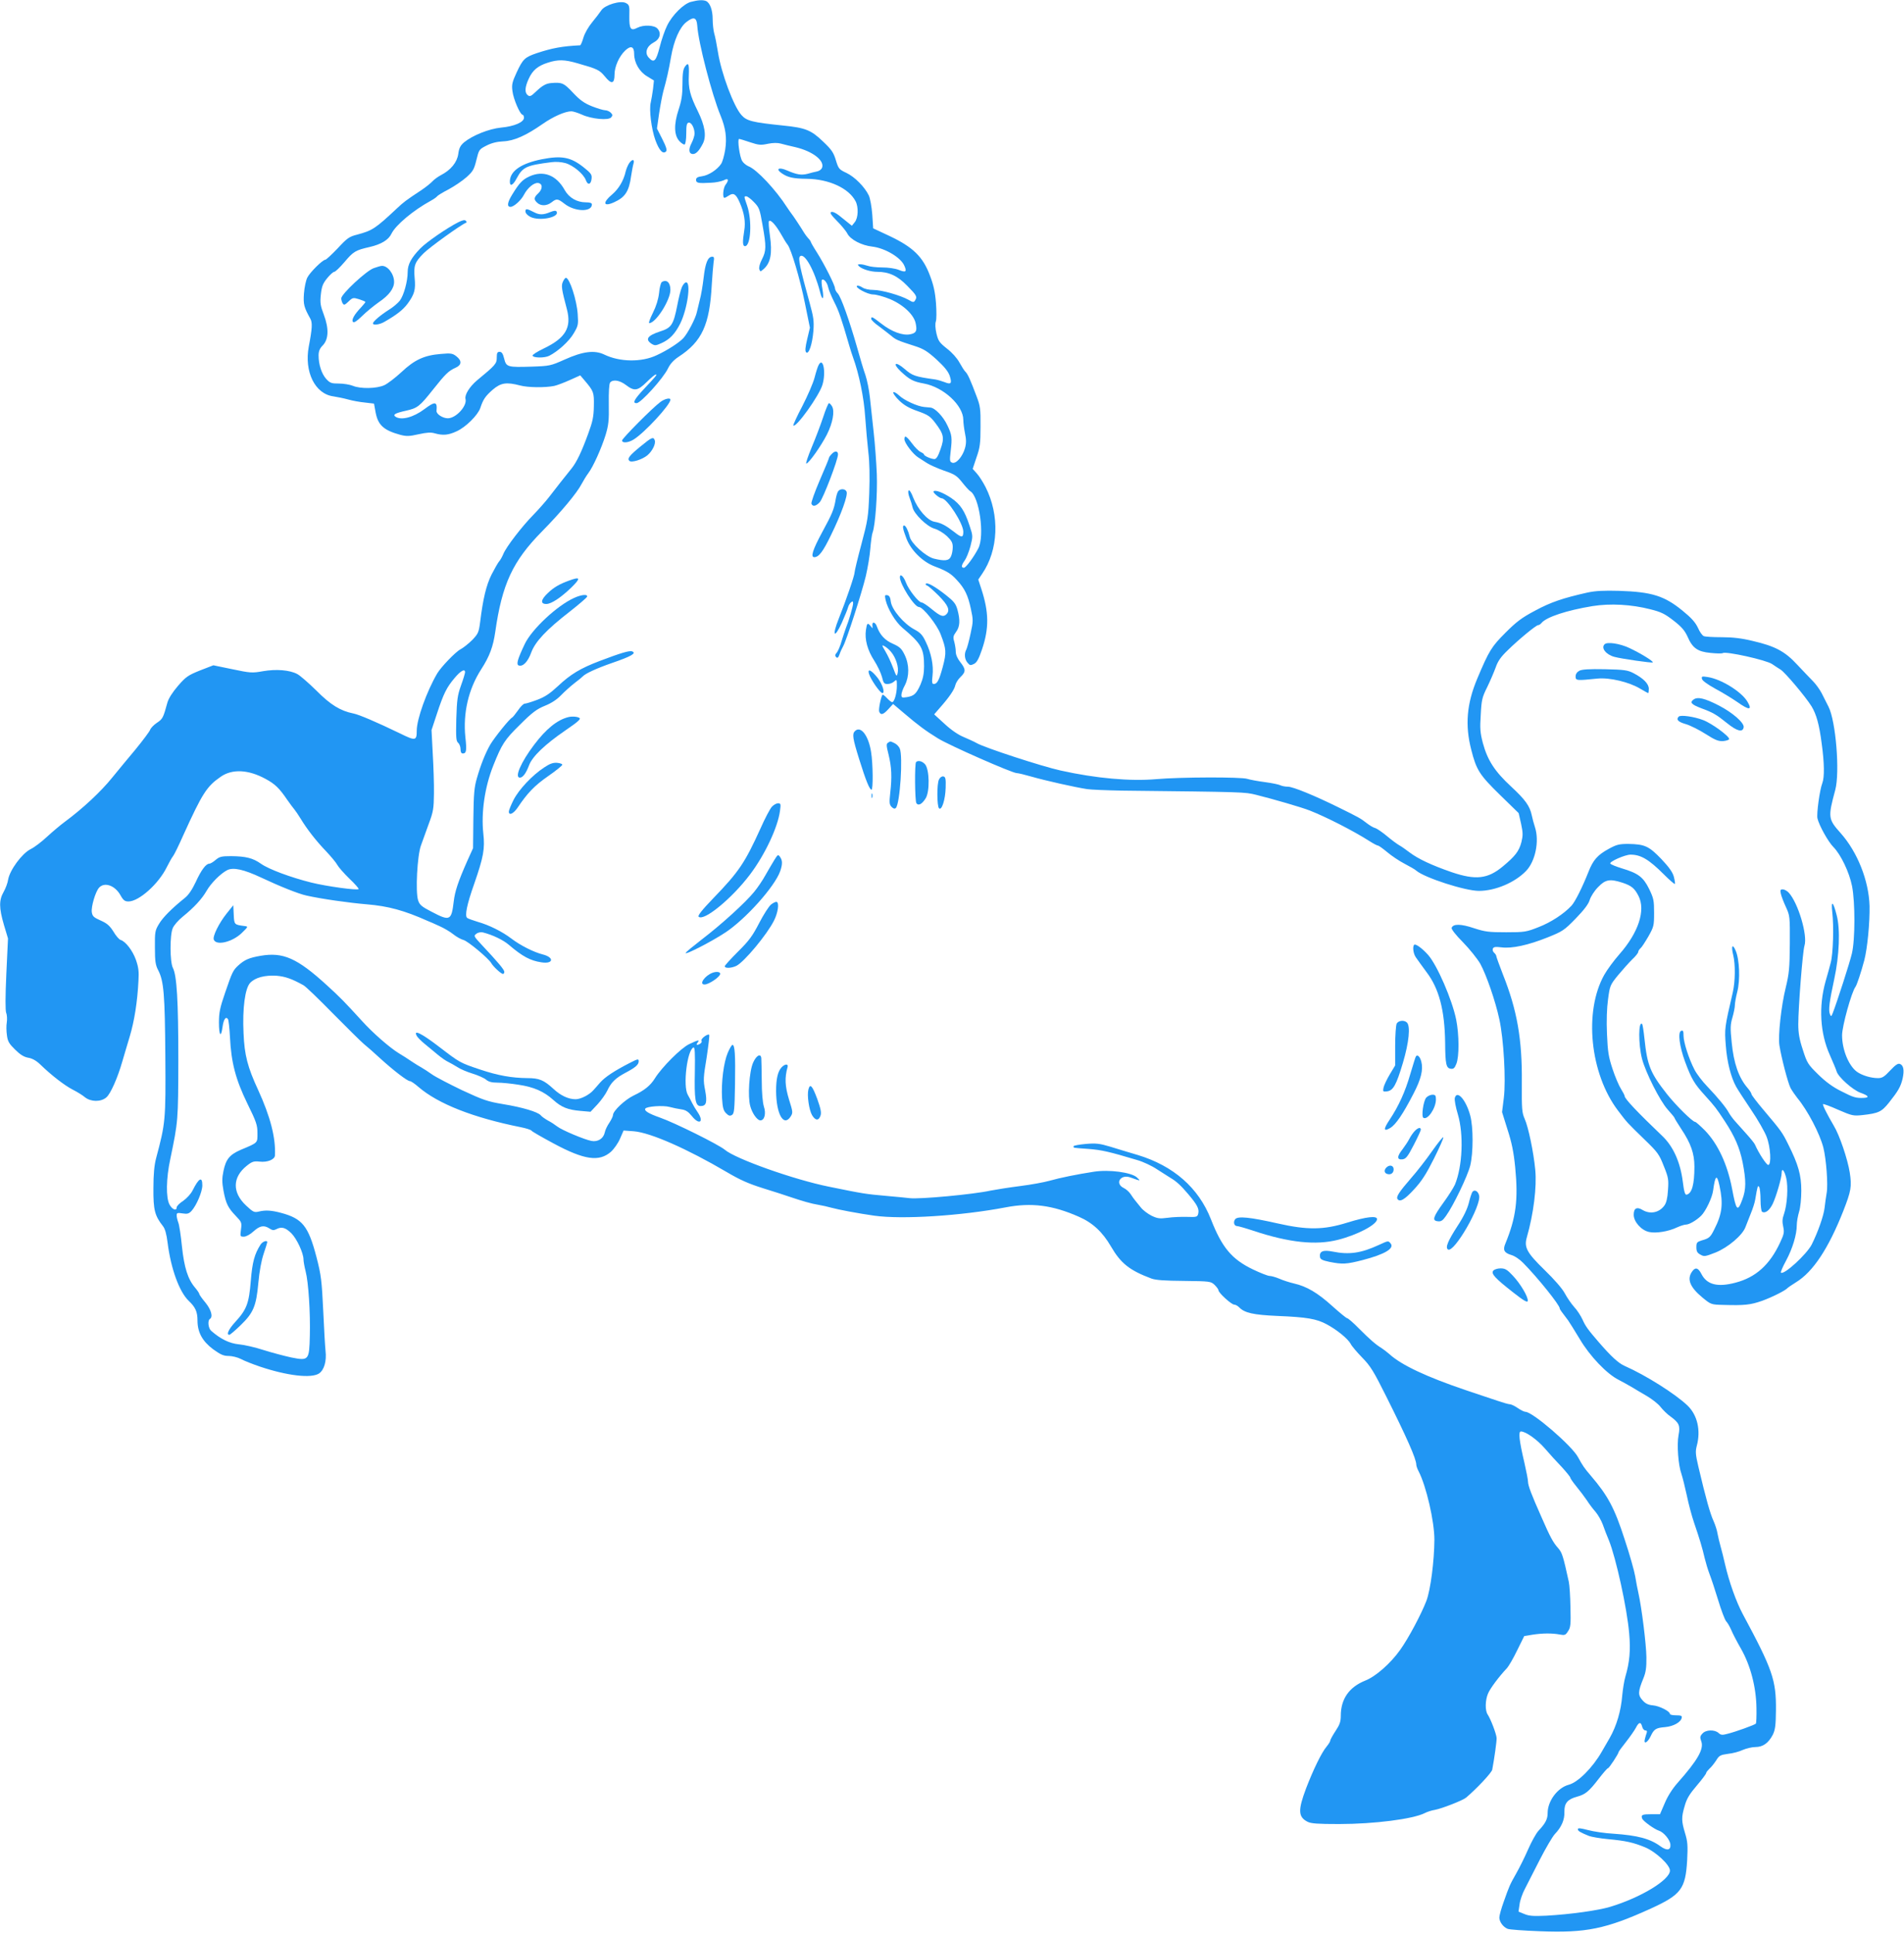 <?xml version="1.0" standalone="no"?>
<!DOCTYPE svg PUBLIC "-//W3C//DTD SVG 20010904//EN"
 "http://www.w3.org/TR/2001/REC-SVG-20010904/DTD/svg10.dtd">
<svg version="1.0" xmlns="http://www.w3.org/2000/svg"
 width="1261pt" height="1280pt" viewBox="0 0 1261 1280"
 preserveAspectRatio="xMidYMid meet">
<g transform="translate(0,1280) scale(0.1,-0.1)"
fill="#2196f3" stroke="none">
<path d="M4577 12788 c-50 -13 -125 -88 -159 -158 -15 -30 -37 -94 -49 -142
-24 -94 -38 -108 -73 -69 -28 31 -13 75 32 99 43 22 54 62 26 93 -21 23 -92
26 -133 5 -44 -23 -54 -8 -53 76 2 70 0 76 -23 88 -35 19 -140 -13 -163 -49
-9 -14 -36 -49 -59 -77 -25 -30 -50 -73 -59 -103 -8 -28 -18 -51 -22 -51 -118
-6 -184 -18 -287 -52 -79 -27 -92 -39 -133 -127 -30 -65 -34 -82 -28 -125 6
-52 51 -156 67 -156 5 0 9 -9 9 -20 0 -29 -64 -57 -151 -65 -81 -8 -190 -52
-246 -98 -24 -21 -33 -38 -38 -77 -8 -55 -49 -106 -115 -140 -19 -10 -44 -28
-55 -40 -11 -12 -44 -39 -74 -59 -106 -70 -117 -79 -161 -120 -145 -136 -164
-148 -265 -175 -52 -13 -66 -23 -129 -91 -39 -41 -76 -75 -81 -75 -18 0 -103
-84 -120 -119 -9 -18 -19 -65 -22 -105 -5 -71 0 -91 42 -166 15 -26 13 -65
-10 -185 -31 -167 41 -314 163 -330 26 -4 70 -13 99 -21 28 -8 78 -17 111 -20
l59 -7 11 -60 c16 -83 54 -117 164 -147 40 -10 58 -10 120 4 55 12 82 14 108
6 54 -15 90 -12 145 14 60 27 140 107 156 154 19 57 33 78 82 121 54 46 90 52
182 28 52 -14 166 -15 225 -3 19 4 66 22 104 39 l69 31 29 -34 c60 -71 63 -78
61 -170 -1 -70 -8 -102 -37 -181 -44 -121 -77 -190 -111 -232 -42 -52 -102
-128 -148 -188 -24 -31 -71 -84 -104 -118 -74 -75 -181 -213 -200 -261 -8 -19
-21 -42 -29 -50 -7 -9 -29 -47 -49 -86 -35 -71 -56 -159 -75 -313 -9 -69 -13
-78 -52 -119 -24 -24 -59 -52 -78 -62 -32 -16 -130 -118 -155 -161 -69 -118
-135 -302 -135 -378 0 -67 -8 -69 -111 -18 -153 74 -272 125 -309 132 -85 17
-151 57 -244 151 -51 50 -108 100 -127 110 -51 27 -139 34 -227 19 -72 -13
-84 -12 -203 13 l-126 26 -88 -34 c-79 -32 -93 -41 -146 -102 -37 -43 -62 -83
-70 -110 -28 -102 -31 -109 -70 -135 -21 -14 -41 -35 -45 -47 -4 -11 -48 -70
-98 -131 -51 -60 -119 -144 -153 -185 -74 -92 -194 -204 -313 -292 -30 -22
-83 -67 -118 -99 -34 -32 -83 -70 -110 -83 -57 -29 -137 -138 -148 -201 -3
-22 -17 -59 -30 -82 -31 -54 -31 -105 2 -218 l27 -90 -11 -234 c-7 -154 -7
-242 -1 -259 6 -14 7 -43 4 -63 -4 -21 -3 -59 1 -86 5 -40 15 -56 54 -94 34
-34 59 -49 87 -54 26 -4 53 -19 79 -44 74 -72 161 -139 215 -167 30 -15 67
-38 82 -51 39 -31 106 -32 142 0 27 23 74 128 105 237 11 36 32 110 49 165 31
103 51 231 58 369 4 63 0 91 -17 140 -22 61 -68 121 -101 131 -10 3 -32 28
-48 56 -25 39 -42 54 -85 73 -45 20 -54 28 -58 55 -5 37 24 135 48 162 36 40
106 15 142 -50 19 -34 29 -41 53 -41 69 0 199 116 253 226 16 32 35 66 42 74
7 8 38 71 68 139 126 277 155 323 248 387 76 53 183 48 298 -15 61 -33 90 -61
141 -136 19 -27 41 -57 49 -66 8 -10 26 -36 40 -59 42 -70 106 -152 170 -218
33 -35 67 -76 74 -90 8 -15 44 -56 80 -91 37 -35 64 -66 61 -69 -9 -10 -212
18 -313 43 -136 34 -282 88 -334 125 -54 38 -100 49 -197 50 -64 0 -77 -3
-103 -25 -16 -14 -35 -25 -42 -25 -22 0 -54 -43 -90 -122 -23 -49 -48 -86 -71
-104 -86 -69 -147 -130 -172 -173 -26 -43 -28 -53 -27 -156 0 -92 4 -117 22
-151 37 -72 44 -159 47 -571 3 -422 1 -441 -61 -673 -12 -46 -18 -105 -18
-200 -1 -143 9 -181 63 -250 14 -17 24 -53 31 -110 22 -174 78 -326 140 -385
44 -42 58 -72 58 -130 0 -79 33 -138 104 -191 49 -35 68 -44 102 -44 23 0 60
-9 81 -20 22 -12 78 -34 125 -50 181 -61 341 -80 393 -46 34 23 51 82 43 150
-3 28 -10 146 -15 261 -10 207 -14 240 -45 360 -54 206 -93 255 -236 293 -64
17 -103 19 -147 8 -29 -7 -37 -3 -83 40 -93 87 -91 188 5 264 35 28 46 31 85
27 51 -6 100 14 101 41 6 117 -31 258 -111 433 -70 151 -91 231 -97 377 -8
164 10 297 44 333 33 35 97 52 175 47 57 -5 101 -20 178 -63 14 -7 102 -92
195 -187 94 -95 186 -186 205 -202 19 -15 69 -59 110 -97 87 -79 178 -149 195
-149 7 0 32 -17 56 -38 131 -113 364 -204 678 -267 35 -7 66 -17 70 -22 3 -6
70 -44 148 -86 203 -109 301 -123 379 -55 20 18 47 56 60 86 l24 55 68 -5
c110 -9 351 -115 615 -270 88 -52 144 -77 243 -108 71 -22 149 -47 174 -56 83
-28 145 -46 190 -53 25 -4 63 -13 85 -19 47 -13 179 -38 285 -53 186 -26 576
-1 870 55 171 33 311 15 485 -62 92 -40 157 -101 213 -197 65 -112 123 -158
267 -212 29 -11 88 -15 217 -16 172 -2 177 -3 202 -26 14 -14 26 -30 26 -36 0
-17 86 -95 104 -95 9 0 23 -8 33 -18 36 -37 94 -50 254 -57 194 -8 258 -19
325 -55 68 -36 141 -96 159 -129 7 -15 42 -56 77 -92 55 -56 76 -91 158 -255
138 -276 200 -416 200 -454 0 -8 7 -28 16 -45 50 -97 104 -330 104 -452 -1
-141 -25 -330 -53 -405 -34 -88 -118 -247 -174 -325 -64 -90 -162 -176 -231
-203 -107 -43 -162 -122 -162 -233 0 -39 -7 -59 -35 -101 -19 -29 -35 -58 -35
-64 0 -6 -11 -23 -24 -39 -33 -39 -88 -152 -136 -277 -54 -144 -53 -189 10
-221 23 -12 68 -15 209 -15 232 0 488 33 566 72 17 9 48 19 69 22 47 9 185 63
206 81 73 62 169 165 173 185 14 74 30 188 29 210 -2 28 -39 125 -59 155 -18
26 -17 94 2 139 14 34 73 113 126 169 11 12 42 65 67 117 l47 95 55 9 c64 10
130 11 181 1 32 -6 38 -4 54 22 17 24 19 45 16 158 -1 72 -6 148 -11 170 -38
173 -44 192 -71 223 -33 37 -53 74 -110 205 -66 148 -89 209 -89 234 0 13 -11
69 -24 126 -35 149 -41 207 -23 207 32 0 108 -54 159 -113 29 -34 79 -89 111
-122 31 -34 57 -66 57 -71 0 -5 19 -32 41 -59 23 -28 53 -68 68 -90 14 -22 39
-56 57 -76 17 -20 39 -58 49 -85 9 -27 28 -75 41 -106 46 -114 120 -448 134
-616 10 -110 3 -190 -25 -285 -8 -27 -17 -83 -21 -125 -8 -103 -38 -203 -83
-282 -21 -36 -44 -76 -52 -90 -61 -107 -158 -204 -220 -220 -74 -20 -139 -108
-139 -187 0 -40 -14 -68 -61 -118 -15 -16 -46 -72 -68 -122 -22 -51 -58 -123
-79 -160 -44 -78 -45 -81 -83 -188 -16 -44 -29 -91 -29 -105 1 -28 25 -62 55
-74 11 -5 108 -12 215 -16 304 -12 436 15 735 151 199 91 228 130 239 319 5
99 3 124 -14 180 -24 80 -25 104 -2 181 13 47 32 78 80 134 34 40 62 77 62 83
0 5 10 17 21 28 12 10 32 35 45 55 20 33 28 37 79 44 31 3 75 15 98 26 23 10
61 19 83 19 50 0 86 26 115 81 16 33 20 61 21 162 2 200 -22 270 -220 638 -44
83 -90 212 -117 329 -9 41 -23 95 -30 120 -7 25 -16 62 -20 84 -3 21 -15 57
-25 80 -24 52 -51 148 -102 364 -19 81 -20 100 -10 138 27 101 4 202 -61 265
-79 76 -276 201 -417 263 -41 18 -90 63 -172 158 -71 82 -88 106 -107 149 -11
24 -35 62 -55 83 -19 21 -47 62 -62 90 -16 31 -70 93 -135 156 -116 113 -136
149 -117 215 45 157 67 335 56 448 -11 117 -46 284 -70 337 -18 41 -20 63 -19
240 3 286 -31 480 -125 716 -24 62 -44 117 -44 122 0 5 -6 15 -14 22 -8 6 -12
18 -9 27 5 12 16 14 57 9 69 -9 176 14 306 66 99 40 109 46 186 125 56 58 85
96 93 124 7 22 31 60 55 84 49 51 78 56 162 29 60 -20 80 -37 106 -88 48 -94
0 -242 -127 -386 -36 -41 -81 -102 -100 -136 -136 -242 -95 -654 91 -899 63
-83 56 -75 176 -192 87 -84 97 -98 127 -175 31 -76 33 -90 28 -160 -3 -52 -11
-85 -24 -102 -34 -47 -93 -59 -143 -30 -39 24 -60 13 -60 -31 0 -46 50 -103
102 -114 44 -10 128 3 184 30 22 10 49 19 60 19 21 0 68 27 100 58 30 29 74
120 80 168 14 102 25 110 42 32 26 -121 18 -187 -34 -289 -26 -53 -34 -60 -84
-74 -31 -10 -35 -14 -35 -45 0 -27 6 -38 27 -49 24 -14 31 -13 100 14 82 33
178 114 198 168 7 18 23 58 35 89 13 31 27 74 30 95 15 89 17 96 26 82 5 -8 9
-46 9 -86 0 -39 5 -75 10 -78 21 -13 49 8 71 53 23 49 59 172 59 204 0 37 18
17 30 -33 14 -59 7 -177 -15 -240 -11 -30 -12 -51 -5 -82 8 -37 6 -50 -20
-105 -69 -149 -162 -232 -297 -267 -118 -31 -188 -13 -224 57 -22 43 -41 48
-63 16 -35 -50 -13 -103 69 -171 57 -47 58 -47 139 -49 140 -4 179 0 256 27
69 25 158 70 170 86 3 3 28 20 55 37 113 69 215 224 313 472 52 133 57 162 43
254 -14 89 -68 249 -106 311 -43 73 -76 138 -71 143 3 2 48 -14 101 -38 90
-39 100 -41 158 -35 108 12 128 21 177 82 62 78 78 106 91 160 12 56 6 88 -18
97 -13 5 -30 -7 -64 -43 -39 -42 -53 -51 -81 -51 -47 0 -107 18 -141 43 -54
41 -97 146 -97 241 0 60 63 287 89 321 9 12 37 96 58 175 21 81 37 251 35 360
-5 168 -80 357 -191 482 -84 94 -85 105 -36 287 31 117 4 455 -45 551 -13 25
-33 65 -45 89 -13 25 -39 61 -58 80 -20 20 -66 69 -104 109 -81 88 -147 123
-294 157 -73 18 -134 25 -206 25 -56 0 -109 3 -118 7 -10 3 -28 28 -40 56 -17
36 -44 66 -102 113 -120 98 -203 124 -418 131 -103 3 -158 0 -210 -11 -165
-37 -244 -64 -348 -120 -89 -47 -124 -74 -196 -146 -93 -93 -109 -119 -187
-304 -70 -167 -82 -308 -40 -471 34 -135 55 -167 191 -300 l123 -120 16 -70
c13 -61 13 -78 2 -123 -16 -60 -41 -92 -124 -161 -99 -82 -179 -91 -338 -37
-130 45 -220 87 -276 129 -25 19 -56 41 -69 48 -13 7 -50 34 -81 60 -31 26
-67 51 -80 55 -13 3 -39 19 -58 34 -38 30 -53 38 -185 103 -158 78 -302 137
-335 137 -17 0 -39 4 -49 9 -9 5 -55 15 -101 21 -47 6 -101 16 -120 22 -41 13
-444 12 -602 -2 -172 -15 -399 5 -633 57 -123 27 -500 150 -555 181 -19 11
-60 29 -90 42 -34 14 -81 46 -124 86 l-69 63 39 45 c61 69 95 119 101 148 3
14 18 39 34 54 37 35 36 52 -1 99 -19 24 -30 49 -30 69 0 17 -5 47 -10 66 -9
30 -7 39 12 65 26 35 28 78 9 148 -11 39 -24 55 -76 96 -71 56 -124 86 -133
75 -4 -4 0 -9 8 -12 8 -2 43 -33 78 -68 62 -63 76 -96 50 -122 -20 -20 -39
-14 -96 33 -30 25 -60 45 -68 45 -20 0 -86 84 -104 132 -15 41 -40 63 -40 35
0 -46 96 -197 126 -197 27 0 120 -117 144 -181 38 -99 39 -120 14 -215 -24
-89 -37 -114 -60 -114 -11 0 -13 12 -8 55 8 67 -8 150 -45 225 -21 45 -35 60
-76 82 -69 37 -147 129 -155 182 -3 29 -10 42 -23 44 -17 3 -18 0 -12 -30 13
-59 65 -146 111 -185 127 -107 144 -137 144 -256 0 -48 -7 -81 -23 -119 -28
-63 -43 -77 -91 -85 -32 -5 -36 -3 -36 15 0 12 10 41 23 64 30 59 30 137 -2
202 -20 41 -32 52 -76 72 -54 23 -87 59 -107 114 -11 33 -35 36 -30 4 2 -18 2
-18 -11 -1 -21 25 -25 22 -32 -25 -9 -62 10 -134 55 -203 21 -33 44 -81 51
-107 10 -42 15 -48 37 -48 14 0 34 7 44 17 17 15 18 14 18 -29 0 -50 -17 -108
-31 -108 -6 0 -21 12 -35 27 -13 14 -26 24 -29 22 -10 -11 -28 -98 -22 -112
10 -25 26 -21 61 17 l31 34 72 -61 c95 -81 144 -117 225 -167 74 -46 492 -230
522 -230 10 0 55 -11 100 -24 83 -24 286 -70 366 -82 25 -4 128 -8 230 -10
816 -9 813 -9 890 -28 116 -29 299 -82 355 -104 109 -43 288 -134 396 -203 25
-16 50 -29 55 -29 6 0 33 -20 61 -43 28 -24 80 -59 115 -77 34 -18 70 -38 78
-46 55 -47 323 -134 415 -134 108 0 238 55 312 132 62 64 89 198 59 290 -8 24
-17 59 -21 78 -13 62 -43 104 -137 191 -109 101 -156 174 -187 288 -18 69 -20
97 -14 188 5 98 9 115 43 183 20 41 45 100 56 130 14 41 34 70 79 113 74 73
189 167 202 167 6 0 16 6 22 14 33 40 168 84 338 112 119 19 258 11 383 -21
72 -18 96 -30 154 -75 53 -41 74 -66 92 -105 33 -77 67 -101 153 -109 39 -4
75 -5 81 -1 21 13 288 -46 327 -73 16 -11 40 -27 55 -36 29 -17 167 -181 206
-244 32 -53 51 -121 67 -246 18 -130 19 -224 4 -263 -17 -43 -39 -204 -32
-233 11 -47 71 -155 106 -190 49 -50 105 -167 123 -258 21 -107 21 -355 -1
-447 -14 -60 -97 -317 -127 -395 -10 -24 -11 -24 -19 -5 -10 26 -3 82 29 230
34 157 41 332 16 425 -23 91 -38 101 -29 20 11 -92 6 -276 -10 -335 -7 -27
-22 -83 -34 -123 -47 -168 -37 -344 28 -489 21 -48 42 -97 45 -109 11 -37 106
-122 158 -141 54 -19 62 -32 21 -34 -51 -2 -68 3 -148 44 -55 27 -103 62 -153
111 -69 68 -74 76 -102 164 -23 69 -30 111 -30 169 0 111 29 483 41 520 22 69
-42 283 -104 351 -11 12 -29 22 -40 22 -16 0 -18 -5 -12 -31 4 -17 19 -56 34
-88 25 -55 26 -61 25 -241 -1 -163 -5 -198 -27 -290 -30 -120 -52 -321 -42
-383 13 -83 57 -251 74 -283 10 -18 30 -47 45 -66 68 -82 148 -235 172 -328
19 -76 32 -245 22 -300 -4 -25 -11 -70 -14 -100 -6 -52 -44 -160 -85 -242 -34
-66 -186 -205 -204 -186 -3 3 12 39 34 79 43 80 71 173 71 235 0 22 7 61 15
88 9 28 15 88 15 141 0 103 -20 173 -86 305 -40 81 -45 88 -164 229 -44 52
-80 99 -80 105 0 6 -12 25 -26 41 -58 67 -92 164 -105 301 -10 95 -9 119 5
166 9 31 16 67 16 81 0 14 7 54 16 89 20 78 15 214 -11 273 -21 49 -31 30 -16
-30 15 -61 14 -174 -3 -248 -54 -233 -55 -238 -46 -352 8 -108 34 -210 68
-271 9 -17 54 -86 99 -153 45 -66 91 -147 103 -179 27 -69 33 -187 11 -187
-12 0 -62 76 -88 135 -3 8 -29 40 -56 70 -27 30 -62 69 -77 86 -15 17 -33 42
-40 55 -18 34 -75 103 -143 174 -32 33 -70 83 -84 110 -38 73 -73 183 -73 226
0 31 -3 37 -16 32 -23 -9 -11 -103 26 -204 43 -116 62 -147 132 -224 65 -72
74 -83 131 -170 67 -102 98 -175 118 -271 24 -123 24 -180 -2 -249 -31 -84
-40 -75 -68 75 -31 160 -93 294 -179 383 -31 31 -60 57 -65 57 -17 0 -127 109
-185 182 -112 142 -132 190 -151 371 -5 49 -12 92 -15 95 -25 25 -26 -132 -1
-230 24 -91 118 -278 170 -336 25 -28 45 -52 45 -55 0 -3 20 -36 45 -74 64
-96 87 -163 87 -249 0 -118 -16 -178 -52 -186 -10 -2 -17 21 -25 87 -17 131
-64 234 -137 303 -160 153 -248 245 -248 263 0 5 -11 26 -24 47 -13 20 -39 80
-56 132 -27 82 -32 114 -37 232 -4 87 -1 172 7 230 12 90 14 95 65 158 30 36
72 83 94 105 23 21 41 44 41 51 0 6 7 17 15 24 8 6 31 42 52 78 36 64 38 71
38 157 0 82 -3 96 -33 158 -39 79 -73 104 -180 136 -39 12 -74 26 -77 32 -8
12 97 59 134 59 68 0 121 -31 222 -132 37 -37 69 -65 72 -62 2 2 -1 23 -7 47
-8 30 -31 63 -83 118 -82 85 -109 98 -218 100 -61 0 -78 -4 -131 -33 -73 -40
-103 -73 -134 -153 -40 -101 -88 -197 -112 -223 -50 -54 -137 -111 -218 -142
-81 -32 -92 -34 -215 -34 -116 0 -139 3 -213 27 -86 29 -138 30 -148 2 -3 -8
29 -49 75 -95 44 -45 96 -110 115 -143 40 -73 100 -246 126 -367 29 -132 44
-403 30 -519 l-12 -96 36 -115 c28 -86 41 -149 51 -250 21 -215 6 -333 -65
-506 -18 -42 -8 -61 38 -75 23 -6 58 -30 80 -53 96 -97 242 -279 242 -301 0
-6 11 -21 56 -80 8 -11 42 -66 76 -122 67 -114 180 -232 258 -271 25 -13 63
-34 85 -47 22 -13 68 -41 103 -61 34 -20 75 -52 90 -72 15 -19 45 -49 67 -64
56 -41 64 -60 52 -122 -12 -64 -2 -199 19 -257 8 -24 24 -89 36 -144 11 -55
33 -136 48 -180 36 -105 55 -168 70 -234 7 -29 21 -76 32 -105 11 -28 37 -106
57 -172 20 -67 44 -130 53 -141 10 -10 25 -37 34 -58 9 -22 38 -78 65 -125 62
-109 100 -252 102 -392 1 -53 -1 -99 -4 -103 -9 -9 -134 -54 -186 -67 -36 -10
-46 -9 -61 5 -26 24 -85 22 -107 -4 -16 -17 -17 -25 -8 -50 20 -51 -23 -126
-157 -277 -35 -40 -66 -89 -85 -135 l-31 -72 -56 0 c-62 0 -71 -4 -62 -29 7
-17 80 -70 111 -80 32 -10 74 -61 76 -92 3 -38 -23 -42 -65 -12 -69 51 -153
73 -313 84 -55 3 -130 14 -167 24 -50 13 -68 15 -68 6 0 -12 15 -21 74 -45 16
-6 72 -16 126 -21 118 -11 167 -22 245 -54 72 -30 165 -117 165 -154 0 -62
-193 -179 -395 -240 -78 -24 -263 -50 -424 -59 -85 -4 -114 -2 -145 11 l-39
16 7 48 c3 26 19 72 35 102 15 30 60 117 99 194 39 76 84 153 100 170 44 46
65 94 63 148 -1 56 21 82 83 99 55 15 78 33 142 116 31 40 59 73 64 73 7 0 70
96 70 107 0 3 22 33 49 67 26 33 56 76 65 93 20 39 33 42 42 8 3 -14 13 -25
21 -25 10 0 13 -6 9 -16 -3 -9 -9 -27 -12 -41 -10 -38 17 -25 38 18 22 48 35
56 96 61 56 5 105 33 110 62 3 13 -5 16 -37 16 -23 0 -41 4 -41 9 0 18 -72 54
-113 57 -31 3 -49 11 -69 34 -31 34 -30 57 6 145 16 39 21 70 20 140 -1 85
-31 327 -53 425 -6 25 -15 74 -21 110 -6 36 -37 146 -70 245 -67 208 -111 290
-225 423 -42 49 -53 65 -84 122 -41 76 -301 300 -348 300 -8 0 -31 11 -51 25
-20 14 -44 25 -52 25 -9 0 -47 11 -85 24 -39 13 -131 44 -206 69 -260 88 -427
166 -507 239 -15 13 -38 31 -52 40 -38 23 -76 56 -150 130 -37 38 -72 68 -78
68 -5 0 -49 36 -98 80 -97 88 -170 131 -254 150 -30 7 -74 21 -98 32 -24 10
-53 18 -64 18 -11 0 -62 20 -112 44 -138 67 -203 144 -276 331 -82 209 -248
354 -485 426 -55 16 -137 41 -182 55 -71 21 -94 24 -163 18 -44 -4 -80 -11
-80 -15 0 -12 -9 -10 100 -18 88 -7 135 -18 323 -74 38 -11 96 -38 130 -61 34
-22 74 -47 88 -56 41 -24 70 -51 120 -110 59 -70 72 -96 65 -127 -6 -23 -10
-24 -74 -22 -37 1 -95 -1 -129 -6 -53 -7 -67 -5 -107 14 -25 13 -57 37 -70 54
-14 18 -31 39 -38 47 -7 9 -21 27 -30 42 -10 15 -30 33 -45 40 -62 30 -22 94
44 70 70 -25 70 -25 42 1 -37 33 -184 53 -285 37 -110 -17 -224 -40 -294 -60
-36 -10 -123 -26 -195 -35 -71 -9 -159 -23 -195 -30 -113 -25 -470 -58 -535
-50 -16 2 -86 9 -155 15 -136 12 -150 14 -380 61 -229 46 -619 184 -690 245
-41 34 -330 178 -430 213 -74 26 -105 45 -96 59 9 15 118 23 161 11 22 -6 57
-13 78 -16 29 -4 45 -15 69 -44 50 -63 83 -40 38 26 -12 17 -28 44 -36 60 -8
17 -21 41 -29 55 -33 57 -4 297 38 313 9 3 11 -37 9 -158 -4 -188 3 -230 38
-230 38 0 45 24 30 105 -13 66 -12 84 10 216 12 80 20 147 17 151 -10 9 -58
-27 -51 -39 4 -5 0 -14 -7 -19 -22 -14 -33 -10 -19 6 17 21 5 19 -56 -10 -54
-26 -181 -153 -227 -227 -29 -47 -70 -80 -140 -113 -57 -27 -137 -102 -137
-129 0 -8 -11 -31 -24 -51 -14 -20 -28 -49 -31 -66 -9 -40 -46 -63 -88 -55
-47 9 -197 72 -227 96 -14 11 -41 29 -61 39 -19 11 -41 26 -48 35 -19 22 -121
53 -251 74 -102 17 -132 28 -270 92 -85 41 -174 87 -198 104 -24 17 -56 38
-72 47 -16 9 -41 24 -57 35 -43 29 -56 37 -92 59 -59 36 -172 134 -243 213
-119 130 -142 154 -233 237 -197 180 -290 221 -440 195 -75 -13 -105 -26 -146
-63 -35 -32 -41 -43 -88 -181 -34 -99 -41 -131 -41 -197 0 -88 14 -105 24 -29
7 50 22 72 36 50 4 -6 10 -60 13 -118 8 -169 38 -282 115 -440 60 -122 67
-143 67 -196 0 -67 6 -62 -111 -111 -73 -32 -98 -62 -114 -140 -10 -48 -10
-74 0 -130 16 -86 30 -114 82 -168 38 -40 40 -43 34 -89 -6 -46 -6 -48 19 -48
15 0 41 14 64 35 42 38 69 43 106 19 18 -12 28 -13 44 -5 35 19 62 12 101 -27
36 -36 80 -131 80 -173 0 -12 6 -47 14 -78 19 -73 32 -275 28 -427 -4 -163 -7
-167 -123 -144 -46 10 -129 32 -183 49 -55 18 -129 35 -164 38 -63 6 -123 36
-184 90 -19 17 -24 68 -8 78 22 14 9 61 -30 109 -22 26 -40 52 -40 56 0 5 -12
23 -27 41 -49 57 -73 134 -88 274 -7 72 -18 143 -24 158 -6 16 -11 37 -11 48
0 17 5 18 39 13 31 -5 42 -2 59 16 33 36 72 127 72 170 0 61 -23 49 -64 -33
-12 -24 -39 -53 -63 -70 -24 -15 -43 -35 -43 -43 0 -26 -29 -15 -47 18 -25 45
-23 174 5 303 52 251 52 252 53 656 0 394 -10 558 -36 609 -20 38 -21 217 -1
263 7 18 37 53 67 77 73 59 126 116 157 170 29 51 92 114 136 137 40 21 111 5
226 -49 123 -58 248 -108 300 -119 98 -22 280 -48 400 -58 142 -12 246 -40
405 -111 11 -4 45 -19 75 -33 30 -13 72 -38 93 -55 21 -17 51 -33 66 -37 28
-6 167 -122 185 -154 12 -22 65 -71 77 -71 5 0 9 6 9 14 0 14 -42 64 -150 179
-53 57 -54 59 -35 73 11 9 30 12 43 9 64 -16 135 -50 173 -83 89 -76 141 -104
214 -115 80 -13 88 32 10 52 -60 15 -149 60 -208 105 -60 46 -148 90 -223 111
-32 10 -64 21 -70 26 -17 14 -2 88 46 224 63 181 72 234 61 335 -15 138 9 307
66 450 57 143 75 171 177 271 81 81 111 103 165 125 43 17 80 42 106 69 22 23
63 60 90 81 28 21 52 41 55 45 18 19 91 53 195 89 125 43 162 64 132 76 -18 7
-75 -10 -217 -64 -126 -48 -191 -87 -275 -166 -54 -50 -85 -71 -138 -91 -37
-14 -74 -25 -82 -25 -8 0 -28 -20 -44 -44 -17 -24 -35 -46 -39 -48 -16 -6
-117 -132 -145 -179 -33 -58 -63 -133 -89 -224 -17 -58 -21 -103 -23 -266 l-2
-196 -38 -84 c-61 -138 -82 -201 -90 -269 -15 -127 -25 -132 -145 -69 -68 35
-81 46 -91 77 -18 55 -6 294 19 363 11 30 34 95 52 144 30 80 33 102 34 200 1
61 -3 180 -8 265 l-8 155 35 106 c45 137 65 176 117 238 41 49 70 65 70 39 0
-7 -12 -47 -27 -88 -23 -65 -27 -94 -31 -221 -3 -124 -1 -147 12 -158 9 -8 16
-26 16 -42 0 -19 5 -29 15 -29 24 0 27 20 17 109 -16 158 20 316 104 447 57
88 80 152 94 249 45 316 115 468 309 665 127 129 232 255 263 315 12 22 31 54
44 71 32 42 87 164 115 254 19 64 23 94 21 204 -1 83 2 134 9 143 19 22 63 15
105 -17 55 -42 77 -39 137 20 28 28 55 50 60 50 11 0 3 -10 -79 -97 -64 -69
-77 -93 -48 -93 28 0 177 165 208 230 15 31 37 55 70 77 155 101 206 211 220
478 4 61 9 127 12 148 5 30 4 37 -9 37 -29 0 -46 -42 -57 -140 -6 -52 -17
-117 -25 -145 -7 -27 -16 -65 -20 -83 -8 -39 -59 -138 -89 -171 -27 -29 -104
-80 -176 -113 -100 -48 -245 -46 -348 4 -65 31 -142 21 -262 -33 -92 -41 -99
-43 -218 -47 -161 -5 -169 -3 -183 53 -8 33 -16 45 -30 45 -15 0 -19 -7 -19
-38 0 -40 -7 -49 -132 -152 -48 -41 -82 -95 -75 -122 12 -46 -63 -128 -117
-128 -34 0 -77 28 -75 49 6 63 -9 65 -81 11 -72 -54 -152 -75 -190 -50 -21 14
-3 24 68 40 77 17 91 28 179 139 85 107 104 125 151 146 40 18 42 46 5 75 -25
20 -36 22 -104 16 -109 -9 -173 -38 -260 -120 -41 -38 -92 -77 -114 -87 -50
-23 -158 -25 -208 -4 -20 8 -62 15 -92 15 -50 0 -59 3 -85 31 -30 34 -50 95
-50 155 0 27 7 46 27 66 40 41 42 112 8 203 -23 61 -26 79 -20 135 6 54 13 72
42 108 19 23 40 42 47 42 7 0 37 29 67 64 59 70 73 79 166 100 78 18 126 47
146 89 28 57 144 154 259 217 20 11 39 24 43 30 3 5 37 26 76 46 39 21 92 57
119 81 42 38 50 51 65 113 17 69 18 71 67 96 33 17 69 26 111 28 72 3 152 39
262 116 69 48 148 83 189 83 12 0 43 -10 70 -22 63 -29 176 -40 194 -18 10 12
10 18 -3 31 -9 9 -26 16 -37 16 -12 0 -51 12 -87 26 -52 21 -79 40 -126 90
-61 65 -73 70 -145 64 -35 -3 -59 -17 -102 -58 -31 -30 -40 -33 -53 -22 -21
17 -19 52 6 107 26 58 61 87 127 108 68 22 111 21 197 -4 133 -38 145 -44 181
-87 43 -54 64 -50 64 12 0 53 30 120 70 159 38 36 60 28 60 -22 0 -58 35 -119
87 -149 l44 -27 -6 -56 c-4 -31 -11 -71 -15 -89 -12 -47 4 -177 31 -251 25
-68 50 -94 70 -74 8 8 2 29 -24 81 l-36 71 14 98 c8 54 21 121 28 148 23 83
35 135 51 227 19 111 58 199 103 233 48 37 67 30 71 -25 7 -111 96 -454 154
-595 34 -83 43 -147 31 -226 -6 -38 -18 -81 -27 -94 -26 -39 -83 -76 -126 -82
-30 -4 -40 -10 -40 -24 0 -21 14 -24 100 -19 30 1 67 9 83 16 31 17 37 3 12
-30 -16 -21 -21 -86 -7 -86 4 0 17 7 29 15 31 21 48 10 72 -46 30 -68 40 -129
30 -186 -12 -75 -11 -103 5 -103 39 0 48 171 14 269 -22 64 -21 61 -5 61 7 0
30 -17 50 -38 35 -36 39 -46 57 -151 26 -145 25 -172 -4 -229 -14 -27 -21 -54
-17 -65 6 -17 7 -17 27 0 48 41 60 105 43 224 -7 49 -10 92 -6 95 11 12 45
-26 79 -85 17 -31 37 -63 44 -71 24 -30 83 -228 115 -388 l33 -162 -18 -76
c-13 -55 -15 -79 -7 -87 17 -17 41 53 48 141 5 67 1 92 -25 187 -64 232 -77
294 -64 307 29 29 96 -91 133 -235 16 -64 28 -51 16 18 -6 30 -7 58 -4 61 12
12 36 -17 42 -49 4 -18 22 -61 40 -97 30 -58 46 -104 100 -290 7 -25 18 -58
24 -75 40 -109 73 -269 81 -395 5 -74 15 -180 21 -235 8 -64 10 -161 6 -270
-6 -160 -10 -181 -52 -339 -25 -93 -45 -177 -45 -186 0 -21 -58 -190 -105
-307 -46 -115 -30 -137 20 -28 19 43 38 89 41 101 3 13 12 28 20 35 11 9 14 8
14 -7 0 -18 -27 -112 -48 -164 -5 -14 -18 -52 -28 -85 -9 -33 -24 -68 -33 -78
-11 -13 -12 -20 -3 -29 8 -8 14 -4 22 18 5 16 16 40 24 54 22 39 123 352 150
464 13 56 27 138 30 183 4 46 10 93 15 106 18 46 33 257 28 388 -3 74 -12 199
-21 279 -9 80 -20 183 -25 230 -5 47 -18 112 -29 145 -12 33 -37 117 -56 186
-51 178 -105 330 -127 355 -11 11 -19 27 -19 35 0 20 -70 159 -120 238 -22 34
-40 66 -40 69 0 3 -7 14 -17 24 -9 10 -21 26 -27 36 -19 32 -75 117 -84 127
-5 6 -17 24 -28 40 -76 119 -203 254 -257 274 -14 6 -33 21 -41 34 -17 25 -34
147 -21 147 5 0 38 -10 73 -22 57 -19 71 -20 118 -10 34 7 64 7 86 1 18 -5 62
-16 98 -24 112 -27 190 -87 175 -134 -4 -12 -18 -23 -33 -26 -15 -3 -44 -10
-64 -16 -41 -10 -70 -6 -137 23 -53 23 -76 10 -34 -19 40 -28 76 -36 168 -37
145 -2 276 -62 321 -148 21 -39 18 -111 -5 -139 l-19 -24 -25 20 c-14 11 -41
33 -61 49 -20 16 -42 26 -51 22 -11 -4 -2 -18 37 -58 29 -29 61 -67 70 -85 21
-40 94 -78 165 -86 85 -10 191 -73 213 -128 17 -39 9 -45 -38 -26 -22 9 -69
16 -109 16 -38 0 -82 5 -97 11 -15 5 -37 10 -49 10 -18 0 -19 -2 -7 -14 21
-19 77 -36 120 -36 78 0 135 -27 199 -93 63 -64 67 -72 51 -97 -8 -13 -14 -13
-42 4 -53 30 -179 66 -233 66 -30 0 -60 7 -73 16 -12 8 -28 14 -34 12 -24 -8
66 -58 105 -58 20 0 71 -14 112 -31 89 -38 160 -105 170 -163 10 -49 2 -62
-38 -70 -49 -9 -121 17 -189 70 -61 47 -68 51 -68 32 0 -7 24 -30 53 -50 28
-21 64 -49 80 -62 29 -25 41 -31 154 -67 60 -19 85 -35 146 -90 52 -48 77 -79
87 -108 16 -50 9 -59 -33 -42 -18 7 -45 15 -62 18 -136 19 -152 25 -203 69
-62 54 -85 40 -26 -16 58 -54 82 -67 154 -80 129 -24 260 -145 260 -241 0 -18
5 -58 11 -88 9 -42 9 -67 0 -99 -16 -56 -59 -106 -85 -96 -16 6 -17 14 -10 73
11 93 9 111 -22 175 -27 58 -82 115 -112 117 -9 1 -28 3 -42 4 -44 4 -134 45
-166 77 -18 16 -34 25 -38 20 -3 -5 14 -30 39 -54 33 -32 66 -51 124 -71 67
-24 82 -34 114 -76 58 -76 63 -100 36 -176 -16 -47 -28 -65 -40 -65 -22 0 -69
21 -69 30 0 4 -10 11 -23 17 -13 6 -38 31 -57 57 -38 50 -50 56 -50 27 0 -24
57 -99 91 -120 14 -9 40 -26 59 -38 19 -12 70 -35 113 -50 71 -24 85 -34 120
-78 21 -27 46 -54 53 -58 60 -35 97 -296 53 -379 -30 -58 -82 -128 -95 -128
-19 0 -18 16 5 48 11 15 28 57 38 94 17 67 17 69 -5 135 -33 101 -61 143 -122
185 -54 36 -106 56 -117 44 -7 -7 38 -45 54 -46 36 -1 143 -167 143 -221 0
-41 -11 -41 -60 -2 -57 44 -86 60 -132 68 -46 9 -109 81 -140 160 -12 33 -25
52 -30 47 -5 -5 -3 -25 6 -48 8 -21 17 -50 20 -64 9 -43 95 -127 145 -141 25
-7 62 -30 83 -50 30 -29 38 -43 38 -72 0 -20 -5 -48 -12 -62 -13 -29 -41 -32
-114 -14 -53 14 -150 101 -159 145 -9 38 -26 74 -37 74 -13 0 -9 -23 16 -88
30 -77 106 -152 184 -182 84 -32 110 -48 150 -92 52 -56 73 -101 92 -190 16
-74 16 -82 -2 -164 -10 -48 -23 -95 -28 -105 -15 -27 -12 -65 8 -88 15 -18 20
-19 42 -8 19 9 32 32 54 97 47 140 46 245 -5 401 l-20 61 25 37 c109 158 118
389 23 576 -17 33 -43 74 -58 90 l-27 30 25 75 c23 65 27 92 27 205 1 118 -2
137 -26 200 -41 109 -58 147 -73 162 -8 7 -26 36 -41 63 -16 29 -49 66 -83 92
-50 40 -57 50 -69 100 -8 34 -9 65 -4 79 5 13 5 68 1 122 -6 75 -16 120 -41
185 -46 122 -111 185 -264 258 l-111 52 -6 92 c-4 51 -14 107 -23 126 -27 56
-93 123 -148 149 -49 23 -53 28 -70 84 -15 50 -28 70 -84 123 -80 77 -117 92
-267 107 -203 21 -240 30 -275 70 -51 57 -133 276 -155 416 -8 50 -19 106 -25
125 -5 19 -10 61 -10 93 0 61 -18 110 -45 121 -22 8 -52 6 -98 -6z m1325
-4306 c32 -38 52 -103 43 -139 -6 -27 -8 -25 -30 34 -13 35 -36 84 -51 109
-25 42 -25 45 -7 35 12 -6 32 -23 45 -39z"/>
<path d="M4536 12358 c-12 -17 -16 -46 -16 -115 0 -72 -6 -109 -26 -170 -32
-97 -30 -170 6 -208 13 -14 29 -24 34 -22 6 2 11 33 11 73 0 54 3 69 16 72 18
3 39 -36 39 -73 0 -13 -9 -42 -20 -63 -22 -42 -18 -72 10 -72 20 0 41 22 65
69 25 49 14 119 -34 216 -51 103 -63 151 -59 235 3 78 -3 91 -26 58z"/>
<path d="M3587 11745 c-133 -27 -205 -75 -210 -141 -3 -43 19 -35 45 15 40 75
64 86 231 107 27 4 66 1 91 -6 51 -14 121 -72 136 -113 13 -36 34 -30 38 10 3
27 -4 36 -54 76 -85 67 -144 78 -277 52z"/>
<path d="M4166 11718 c-8 -13 -18 -36 -22 -53 -14 -62 -46 -115 -89 -152 -66
-55 -60 -85 11 -53 74 33 100 72 114 175 5 33 12 70 16 83 4 13 2 22 -5 22 -6
0 -17 -10 -25 -22z"/>
<path d="M3505 11631 c-45 -21 -65 -42 -113 -120 -32 -52 -36 -81 -11 -81 22
0 70 43 89 80 24 46 67 82 94 78 31 -4 31 -40 1 -68 -30 -28 -31 -41 -7 -63
25 -23 64 -21 95 3 33 26 41 25 85 -9 68 -54 182 -57 182 -5 0 10 -13 14 -40
14 -59 0 -111 30 -140 81 -55 100 -142 133 -235 90z"/>
<path d="M3480 11400 c0 -12 13 -26 32 -36 60 -31 197 -3 174 35 -5 8 -18 6
-43 -4 -43 -18 -70 -19 -103 -2 -51 26 -60 28 -60 7z"/>
<path d="M3035 11328 c-75 -38 -210 -131 -251 -173 -61 -63 -84 -106 -84 -157
0 -60 -25 -153 -52 -189 -12 -16 -45 -44 -73 -61 -55 -35 -105 -77 -105 -90 0
-14 44 -8 75 10 82 47 123 79 154 120 46 63 55 93 47 173 -7 80 1 103 60 162
40 40 246 188 279 201 7 2 7 7 0 14 -7 7 -22 4 -50 -10z"/>
<path d="M2475 11024 c-49 -17 -215 -172 -215 -200 0 -10 5 -26 10 -34 8 -12
14 -10 38 13 28 27 31 27 71 15 22 -7 41 -15 41 -18 0 -3 -13 -18 -28 -35 -47
-49 -66 -85 -54 -97 7 -7 25 5 59 38 27 27 77 68 111 92 68 46 102 91 102 135
0 53 -43 109 -82 106 -7 0 -31 -7 -53 -15z"/>
<path d="M3728 10934 c-12 -26 -9 -48 27 -184 31 -120 -10 -189 -154 -258 -42
-20 -75 -41 -74 -47 4 -16 80 -17 111 -1 59 30 133 98 162 149 29 49 31 57 26
127 -6 93 -54 240 -78 240 -5 0 -14 -12 -20 -26z"/>
<path d="M4383 10932 c-6 -4 -15 -36 -18 -72 -5 -43 -19 -88 -41 -132 -19 -38
-30 -68 -24 -68 43 0 140 152 140 220 0 49 -25 72 -57 52z"/>
<path d="M4516 10898 c-8 -18 -21 -71 -30 -118 -26 -132 -39 -151 -114 -175
-83 -27 -101 -52 -58 -81 23 -14 28 -14 68 4 53 24 89 61 123 129 47 95 73
273 39 273 -8 0 -21 -15 -28 -32z"/>
<path d="M5422 10383 c-6 -10 -18 -48 -27 -83 -9 -36 -46 -121 -81 -189 -36
-68 -62 -126 -60 -129 18 -17 172 198 193 270 25 83 4 187 -25 131z"/>
<path d="M4374 10138 c-51 -37 -254 -242 -254 -255 0 -19 41 -16 76 6 71 43
244 230 244 264 0 15 -38 6 -66 -15z"/>
<path d="M5452 10038 c-17 -51 -51 -141 -76 -200 -25 -60 -41 -108 -36 -108
16 0 99 118 137 193 38 76 52 152 34 185 -7 12 -16 22 -21 22 -4 0 -22 -42
-38 -92z"/>
<path d="M4243 9844 c-75 -61 -90 -81 -75 -96 14 -14 85 8 120 37 33 28 57 77
48 100 -9 24 -20 19 -93 -41z"/>
<path d="M5507 9792 c-10 -10 -17 -21 -17 -25 0 -4 -27 -70 -61 -148 -33 -77
-58 -147 -55 -155 8 -21 30 -17 55 10 23 25 121 281 121 317 0 24 -22 25 -43
1z"/>
<path d="M5552 9548 c-6 -7 -13 -31 -17 -53 -11 -68 -23 -97 -90 -220 -63
-117 -78 -165 -52 -165 30 0 58 37 111 147 68 139 112 262 103 286 -7 20 -40
23 -55 5z"/>
<path d="M3769 8955 c-64 -23 -103 -46 -141 -83 -47 -44 -50 -72 -10 -72 33 0
95 41 165 108 65 64 62 75 -14 47z"/>
<path d="M3802 8840 c-113 -51 -281 -208 -327 -306 -47 -99 -57 -134 -40 -141
28 -10 61 24 83 85 27 73 100 151 256 272 60 47 111 91 114 98 6 18 -36 15
-86 -8z"/>
<path d="M10627 8533 c-25 -24 9 -68 64 -83 47 -13 250 -42 255 -37 7 7 -83
62 -156 96 -62 29 -146 42 -163 24z"/>
<path d="M10460 8358 c-16 -9 -25 -22 -25 -38 0 -28 7 -28 145 -14 81 8 210
-23 283 -67 27 -16 50 -29 53 -29 2 0 4 13 4 28 0 33 -35 69 -100 103 -40 21
-61 24 -190 27 -105 2 -152 -1 -170 -10z"/>
<path d="M5755 8338 c12 -39 74 -128 89 -128 19 0 1 57 -31 100 -41 52 -69 66
-58 28z"/>
<path d="M11272 8304 c2 -12 36 -36 88 -65 47 -25 112 -65 144 -87 82 -58 104
-57 68 3 -40 65 -172 147 -261 161 -39 6 -43 5 -39 -12z"/>
<path d="M11216 8167 c-26 -19 -15 -32 50 -57 79 -29 101 -42 173 -100 66 -53
103 -62 109 -27 6 28 -72 97 -163 144 -95 49 -142 60 -169 40z"/>
<path d="M3765 8051 c-74 -18 -148 -78 -228 -184 -87 -115 -131 -217 -94 -217
20 0 41 29 61 82 21 57 104 137 238 229 82 56 105 76 97 83 -11 10 -48 13 -74
7z"/>
<path d="M11118 8054 c-19 -19 -4 -35 45 -49 29 -8 89 -38 133 -66 64 -41 86
-49 117 -47 20 2 38 8 39 13 3 18 -114 104 -172 126 -59 23 -150 36 -162 23z"/>
<path d="M5662 7958 c-19 -19 -15 -47 28 -185 44 -141 69 -203 82 -203 11 0
10 172 -3 250 -17 110 -69 176 -107 138z"/>
<path d="M5881 7881 c-12 -7 -11 -20 4 -79 20 -82 23 -148 11 -253 -7 -65 -6
-77 9 -93 12 -12 21 -14 28 -7 28 28 48 345 26 394 -6 14 -22 30 -36 36 -28
13 -25 13 -42 2z"/>
<path d="M6067 7753 c-10 -10 -8 -256 2 -272 13 -20 37 -7 61 31 29 45 26 194
-4 227 -19 21 -46 27 -59 14z"/>
<path d="M3605 7718 c-79 -51 -169 -147 -204 -216 -17 -34 -31 -68 -31 -77 0
-28 30 -15 58 26 65 97 112 146 201 208 52 36 95 71 95 76 1 6 -15 11 -34 13
-26 2 -48 -5 -85 -30z"/>
<path d="M6219 7638 c-15 -27 -14 -177 0 -191 18 -18 42 58 44 136 2 60 -1 72
-15 75 -10 2 -22 -6 -29 -20z"/>
<path d="M5772 7530 c0 -14 2 -19 5 -12 2 6 2 18 0 25 -3 6 -5 1 -5 -13z"/>
<path d="M5112 7457 c-12 -13 -46 -77 -75 -143 -104 -229 -143 -287 -315 -465
-74 -77 -102 -113 -95 -120 33 -33 220 120 340 279 99 131 185 314 199 423 6
44 5 49 -13 49 -11 0 -29 -10 -41 -23z"/>
<path d="M5128 7104 c-13 -21 -39 -66 -58 -99 -18 -33 -51 -82 -74 -110 -56
-70 -221 -220 -346 -315 -58 -45 -107 -85 -109 -91 -5 -16 175 77 264 136 134
89 325 302 362 405 16 46 16 72 -1 95 -13 18 -15 16 -38 -21z"/>
<path d="M5107 6810 c-15 -12 -50 -67 -79 -123 -44 -85 -66 -116 -140 -189
-48 -48 -88 -92 -88 -97 0 -16 46 -13 78 3 53 28 202 207 248 299 26 51 36
117 18 124 -6 2 -23 -6 -37 -17z"/>
<path d="M1501 6750 c-51 -64 -94 -151 -85 -173 16 -42 124 -16 186 45 42 41
43 42 18 45 -69 9 -69 9 -72 76 l-3 62 -44 -55z"/>
<path d="M9366 6543 c-12 -12 -6 -59 11 -83 9 -14 41 -57 70 -97 84 -110 121
-253 124 -468 1 -143 7 -169 37 -173 18 -3 26 4 37 32 20 47 19 195 -1 294
-27 132 -125 358 -185 427 -38 43 -84 77 -93 68z"/>
<path d="M4720 6358 c-52 -19 -93 -78 -54 -78 29 0 104 51 104 71 0 13 -25 16
-50 7z"/>
<path d="M9250 6021 c-5 -11 -10 -78 -10 -148 l0 -129 -36 -60 c-19 -32 -38
-72 -41 -87 -5 -26 -4 -28 22 -25 42 5 62 41 106 188 41 138 51 244 27 268
-18 18 -56 14 -68 -7z"/>
<path d="M2760 5940 c5 -10 29 -34 51 -52 22 -18 61 -50 87 -72 25 -21 57 -43
71 -49 14 -7 41 -22 60 -34 19 -13 64 -32 100 -43 36 -11 77 -29 90 -40 16
-14 38 -20 75 -20 28 0 92 -6 141 -14 100 -15 167 -44 230 -101 53 -48 96 -65
178 -72 l68 -6 46 49 c25 27 54 68 65 91 25 54 54 83 120 118 68 36 88 54 88
77 0 17 -6 16 -62 -13 -101 -52 -161 -92 -193 -128 -16 -19 -37 -42 -45 -51
-27 -31 -84 -60 -118 -60 -47 0 -99 24 -147 69 -63 58 -94 71 -172 71 -104 1
-194 17 -311 56 -137 46 -135 45 -276 153 -115 88 -170 115 -146 71z"/>
<path d="M4820 5828 c-27 -63 -44 -194 -38 -301 4 -63 9 -82 27 -100 17 -17
25 -19 39 -11 15 10 17 34 20 205 3 194 -1 259 -17 259 -5 0 -19 -24 -31 -52z"/>
<path d="M4988 5763 c-26 -58 -37 -225 -19 -289 13 -48 46 -94 67 -94 27 0 39
45 23 92 -8 27 -14 91 -14 173 -1 72 -2 138 -3 148 -4 33 -33 17 -54 -30z"/>
<path d="M9377 5803 c-3 -4 -19 -57 -37 -117 -33 -115 -77 -212 -137 -302 -42
-63 -41 -81 5 -54 37 23 85 94 153 226 51 98 66 160 52 214 -9 33 -26 49 -36
33z"/>
<path d="M5176 5731 c-25 -27 -36 -77 -36 -156 1 -154 50 -240 96 -170 16 25
16 30 -11 115 -26 87 -29 142 -9 213 7 23 -18 22 -40 -2z"/>
<path d="M5354 5585 c-10 -39 4 -135 24 -170 22 -37 44 -39 56 -4 7 20 2 45
-21 110 -33 89 -48 106 -59 64z"/>
<path d="M9446 5531 c-19 -21 -34 -125 -19 -134 28 -17 83 64 83 122 0 26 -4
31 -23 31 -13 0 -32 -9 -41 -19z"/>
<path d="M9635 5528 c-3 -13 6 -61 20 -107 40 -134 31 -345 -19 -466 -9 -20
-42 -73 -75 -118 -70 -97 -78 -121 -39 -125 22 -3 33 4 55 36 48 66 143 264
160 332 21 85 21 256 0 333 -28 104 -88 171 -102 115z"/>
<path d="M9371 5311 c-11 -11 -28 -35 -37 -53 -9 -18 -30 -49 -45 -69 -38 -48
-38 -71 -1 -67 23 3 34 16 74 93 26 50 47 96 48 103 0 18 -17 15 -39 -7z"/>
<path d="M9485 5177 c-38 -55 -102 -137 -141 -181 -77 -89 -98 -121 -89 -136
15 -24 48 -5 110 63 51 55 81 102 132 204 36 72 64 135 62 141 -2 5 -35 -36
-74 -91z"/>
<path d="M9182 5068 c-16 -16 -15 -35 3 -42 25 -9 45 4 45 30 0 26 -27 33 -48
12z"/>
<path d="M9752 4907 c-5 -7 -16 -39 -24 -73 -10 -40 -35 -93 -76 -155 -64 -99
-81 -142 -62 -154 40 -25 223 292 206 358 -7 29 -30 41 -44 24z"/>
<path d="M8181 4726 c-15 -18 -8 -46 12 -46 8 0 57 -14 108 -31 238 -79 414
-97 560 -60 130 33 259 101 259 137 0 24 -71 16 -197 -23 -157 -49 -264 -50
-463 -5 -182 41 -261 49 -279 28z"/>
<path d="M1726 4558 c-40 -62 -55 -116 -65 -241 -12 -149 -27 -189 -102 -271
-45 -49 -62 -86 -40 -86 5 0 38 28 74 63 85 82 104 126 118 281 7 77 20 147
35 192 13 39 24 74 24 77 0 16 -31 5 -44 -15z"/>
<path d="M9132 4555 c-117 -54 -196 -66 -305 -44 -64 13 -90 2 -85 -35 2 -16
15 -23 63 -33 86 -17 111 -16 220 12 146 38 212 77 185 110 -16 19 -15 19 -78
-10z"/>
<path d="M9890 4385 c-17 -20 12 -51 135 -147 66 -52 91 -66 93 -54 5 24 -47
113 -98 167 -38 41 -52 49 -82 49 -20 0 -41 -7 -48 -15z"/>
</g>
</svg>
